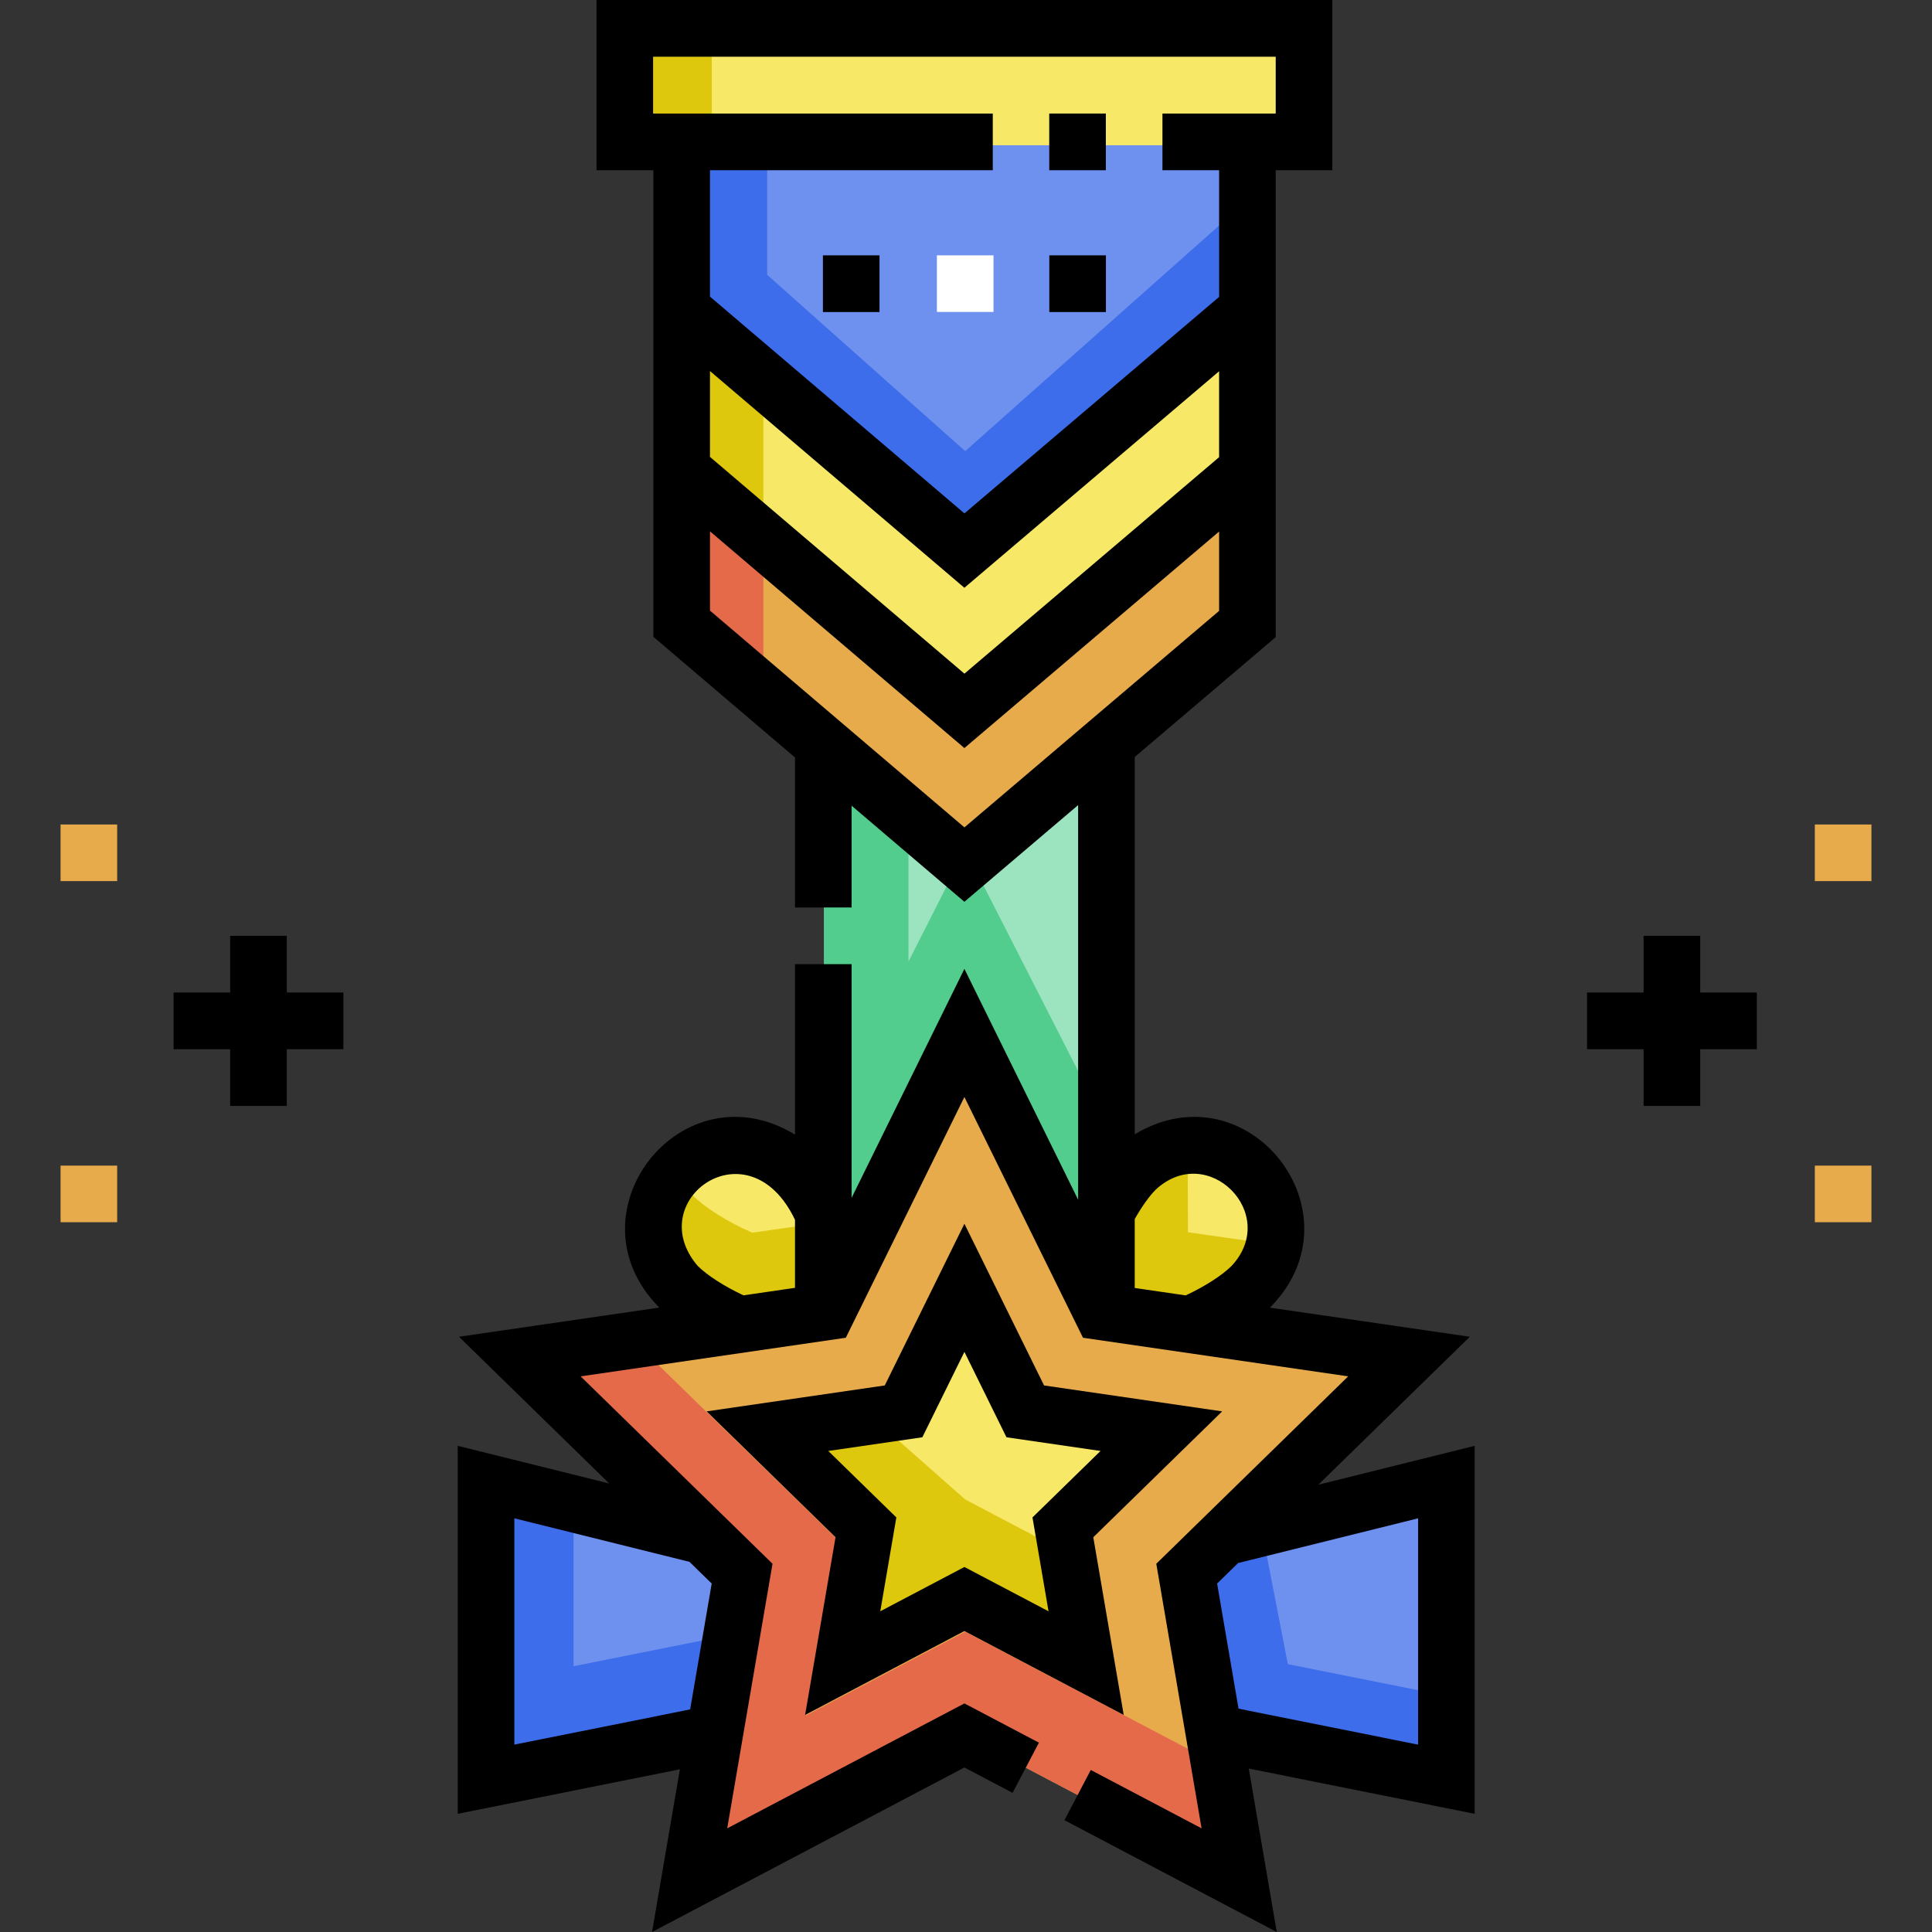 <svg id="Capa_1" enable-background="new 0 0 512 512" height="512" viewBox="0 0 512 512" width="512" xmlns="http://www.w3.org/2000/svg"><rect x="0" y="0" width="512" height="512" fill="#333333" stroke="none"/><g><g><g><g><g><path d="m180.864 38.489v127.456l74.925 66.714 75.001-66.639v-127.531l-75.001-7.383z" fill="#6e91ef"/></g><g><path d="m325.826 407.311-11.125 9.909 8.208 42.26 60.613 12.122v-78.602z" fill="#6e91ef"/></g><g><path d="m341.292 441.02-6.957-35.82-8.509 2.111-11.125 9.909 8.208 42.26 60.613 12.122v-22.137z" fill="#3d6dea"/></g><g><path d="m186.713 407.311 11.125 9.909-8.208 42.26-60.613 12.122v-78.602z" fill="#6e91ef"/></g><g><path d="m151.995 441.567v-42.867l-22.978-5.7v78.602l60.613-12.122 5.141-26.468z" fill="#3d6dea"/></g><g><path d="m331.904 309.369c-8.49-8.49-22.254-8.49-30.744 0-2.575 2.575-5.401 6.667-7.853 11.356l.12 26.24 22.488 3.208c6.561-2.834 12.594-6.666 15.989-10.06 8.49-8.49 8.49-22.255 0-30.744z" fill="#f8e868"/></g><g><path d="m337.321 329.768-22.488-3.208-.107-23.472c-4.947.41-9.781 2.496-13.566 6.281-2.575 2.575-5.401 6.667-7.853 11.356l.12 26.24 22.488 3.208c6.561-2.834 12.594-6.666 15.989-10.06 3-3 4.917-6.662 5.797-10.513-.127.055-.253.113-.38.168z" fill="#dec80e"/></g><g><path d="m179.8 309.369c8.49-8.49 22.254-8.49 30.744 0 2.575 2.575 5.401 6.667 7.853 11.356l-.12 26.24-22.488 3.208c-6.561-2.834-12.594-6.666-15.989-10.06-8.49-8.49-8.49-22.255 0-30.744z" fill="#f8e868"/></g><g><path d="m199.363 326.673c-6.561-2.834-12.594-6.666-15.989-10.06-1.891-1.891-3.336-4.051-4.384-6.349-7.646 8.536-7.392 21.646.81 29.848 3.395 3.395 9.427 7.227 15.989 10.06l22.488-3.208.105-23.005z" fill="#dec80e"/></g><g><path d="m293.428 347.965-37.639-73.773-37.393 73.773v-145.274h75.032z" fill="#9ce3bf"/></g><g><path d="m255.789 225.171-15.034 29.661v-52.141h-22.359v96.253 49.021l37.393-73.773 37.638 73.773v-49.021z" fill="#52cd8d"/></g><g><path d="m165.789 8.457h180v30.032h-180z" fill="#f8e868"/></g><g><path d="m165.789 8.457h22.84v30.032h-22.84z" fill="#dec80e"/></g><g><path d="m255.789 274.192 36.41 73.773 81.413 11.83-58.911 57.425 13.907 81.084-72.819-38.283-72.818 38.283 13.907-81.084-58.911-57.425 81.413-11.83z" fill="#e8ab4c"/></g><g><g><path d="m328.608 498.304-5.203-30.335-67.616-35.547-42.27 22.223 8.061-47-53.568-52.216-30.045 4.366 58.911 57.425-13.907 81.084 72.818-38.283z" fill="#e46a4a"/></g></g><g><path d="m255.789 341.614 16.128 32.679 36.064 5.24-26.096 25.437 6.16 35.918-32.256-16.958-32.256 16.958 6.161-35.918-26.096-25.437 36.063-5.24z" fill="#f8e868"/></g><g><path d="m288.045 440.888-5.005-29.185-27.251-14.326-24.714-21.836-27.477 3.992 26.096 25.437-6.161 35.918 23.951-12.591 8.305-4.367z" fill="#dec80e"/></g><g><path d="m330.79 52.918-75.001 66.64-52.481-46.73v-34.339h-22.444v14.355 113.101l74.925 66.714 75.001-66.639z" fill="#3d6dea"/></g><g><path d="m180.864 125.511v40.434l74.925 66.714 75.001-66.639v-40.434l-75.001 66.639z" fill="#e8ab4c"/></g><g><path d="m180.864 83.001v42.435l74.925 66.714 75.001-66.639v-42.436l-75.001 66.64z" fill="#f8e868"/></g><g><path d="m202.307 102.266-21.443-19.265v42.435l21.443 19.093z" fill="#dec80e"/></g><g><path d="m202.307 143.341-21.443-19.265v42.435l21.443 19.093z" fill="#e46a4a"/></g><g><path d="m248.289 67.667h15v15h-15z" fill="#fff"/></g><g><path d="m480.949 218.5h15v15h-15z" fill="#e8ab4c"/></g><g><path d="m480.949 308.9h15v15h-15z" fill="#e8ab4c"/></g><g><path d="m16.051 218.5h15v15h-15z" fill="#e8ab4c"/></g><g><path d="m16.051 308.9h15v15h-15z" fill="#e8ab4c"/></g></g></g></g><g><path d="m255.579 432.242 42.217 22.236-8.063-47.096 34.154-33.353-47.2-6.871-21.108-42.85-21.108 42.85-47.2 6.871 34.154 33.353-8.063 47.096zm-36.075-47.721 24.927-3.629 11.147-22.629 11.147 22.629 24.927 3.629-18.037 17.614 4.258 24.872-22.295-11.743-22.295 11.743 4.258-24.872z"/><path d="m218.079 67.667h15v15.028h-15z"/><path d="m278.079 67.667h15v15.028h-15z"/><path d="m389.519 354.253-52.982-7.713c24.822-24.956-5.765-64.028-35.82-45.932v-100.003l37.362-31.76v-123.73h15v-45.115h-195v45.115h15.074v123.651l37.532 31.974v39.746h15v-26.967l29.888 25.462 30.144-25.624v104.583l-30.138-61.18-29.894 60.683v-61.931h-15v45.171c-30.054-18.276-60.793 20.831-35.956 45.841l-53.091 7.729 39.818 38.884-40.151-9.977v97.517l58.875-11.796-7.381 43.119 82.779-43.6 12.766 6.724 6.98-13.301-19.747-10.402-62.857 33.108 12.005-70.122-50.853-49.66 70.277-10.231 31.429-63.799 31.429 63.799 70.277 10.231-50.853 49.66 12.005 70.122-29.367-15.468-6.98 13.302 56.269 29.637-7.416-43.317 59.869 11.995v-97.517l-41.438 10.297zm-201.366-255.92 67.42 57.436 67.505-57.384v22.767l-67.495 57.375-67.431-57.445v-22.749zm74.944-53.218v-15.028h-90.019v-15.059h165v15.059h-30.018v15.028h15.019v33.562l-67.495 57.375-67.431-57.445v-33.492zm-74.944 116.704v-21.011l67.42 57.436 67.505-57.383v21.028l-67.495 57.375zm-5.255 291.193-46.592 9.335v-59.977l46.416 11.534 5.887 5.749zm1.994-117.542c-14.894-17.398 13.538-37.928 25.793-12.204v18.024l-13.654 1.988c-4.982-2.321-9.635-5.299-12.139-7.808zm121.36-20.174c13.813-12.885 33.004 6.386 20.138 20.175-2.51 2.514-7.176 5.499-12.169 7.822l-13.504-1.966v-18.267c1.832-3.236 3.837-6.062 5.535-7.764zm69.56 87.075v59.977l-47.586-9.535-5.677-33.159 5.559-5.429z"/><path d="m278.06 30.087h15v15.028h-15z"/><path d="m450.579 247.999h-15v15.028h-15v15.028h15v15.027h15v-15.027h15v-15.028h-15z"/><path d="m76 247.999h-15v15.028h-15v15.028h15v15.027h15v-15.027h15v-15.028h-15z"/></g></g></svg>